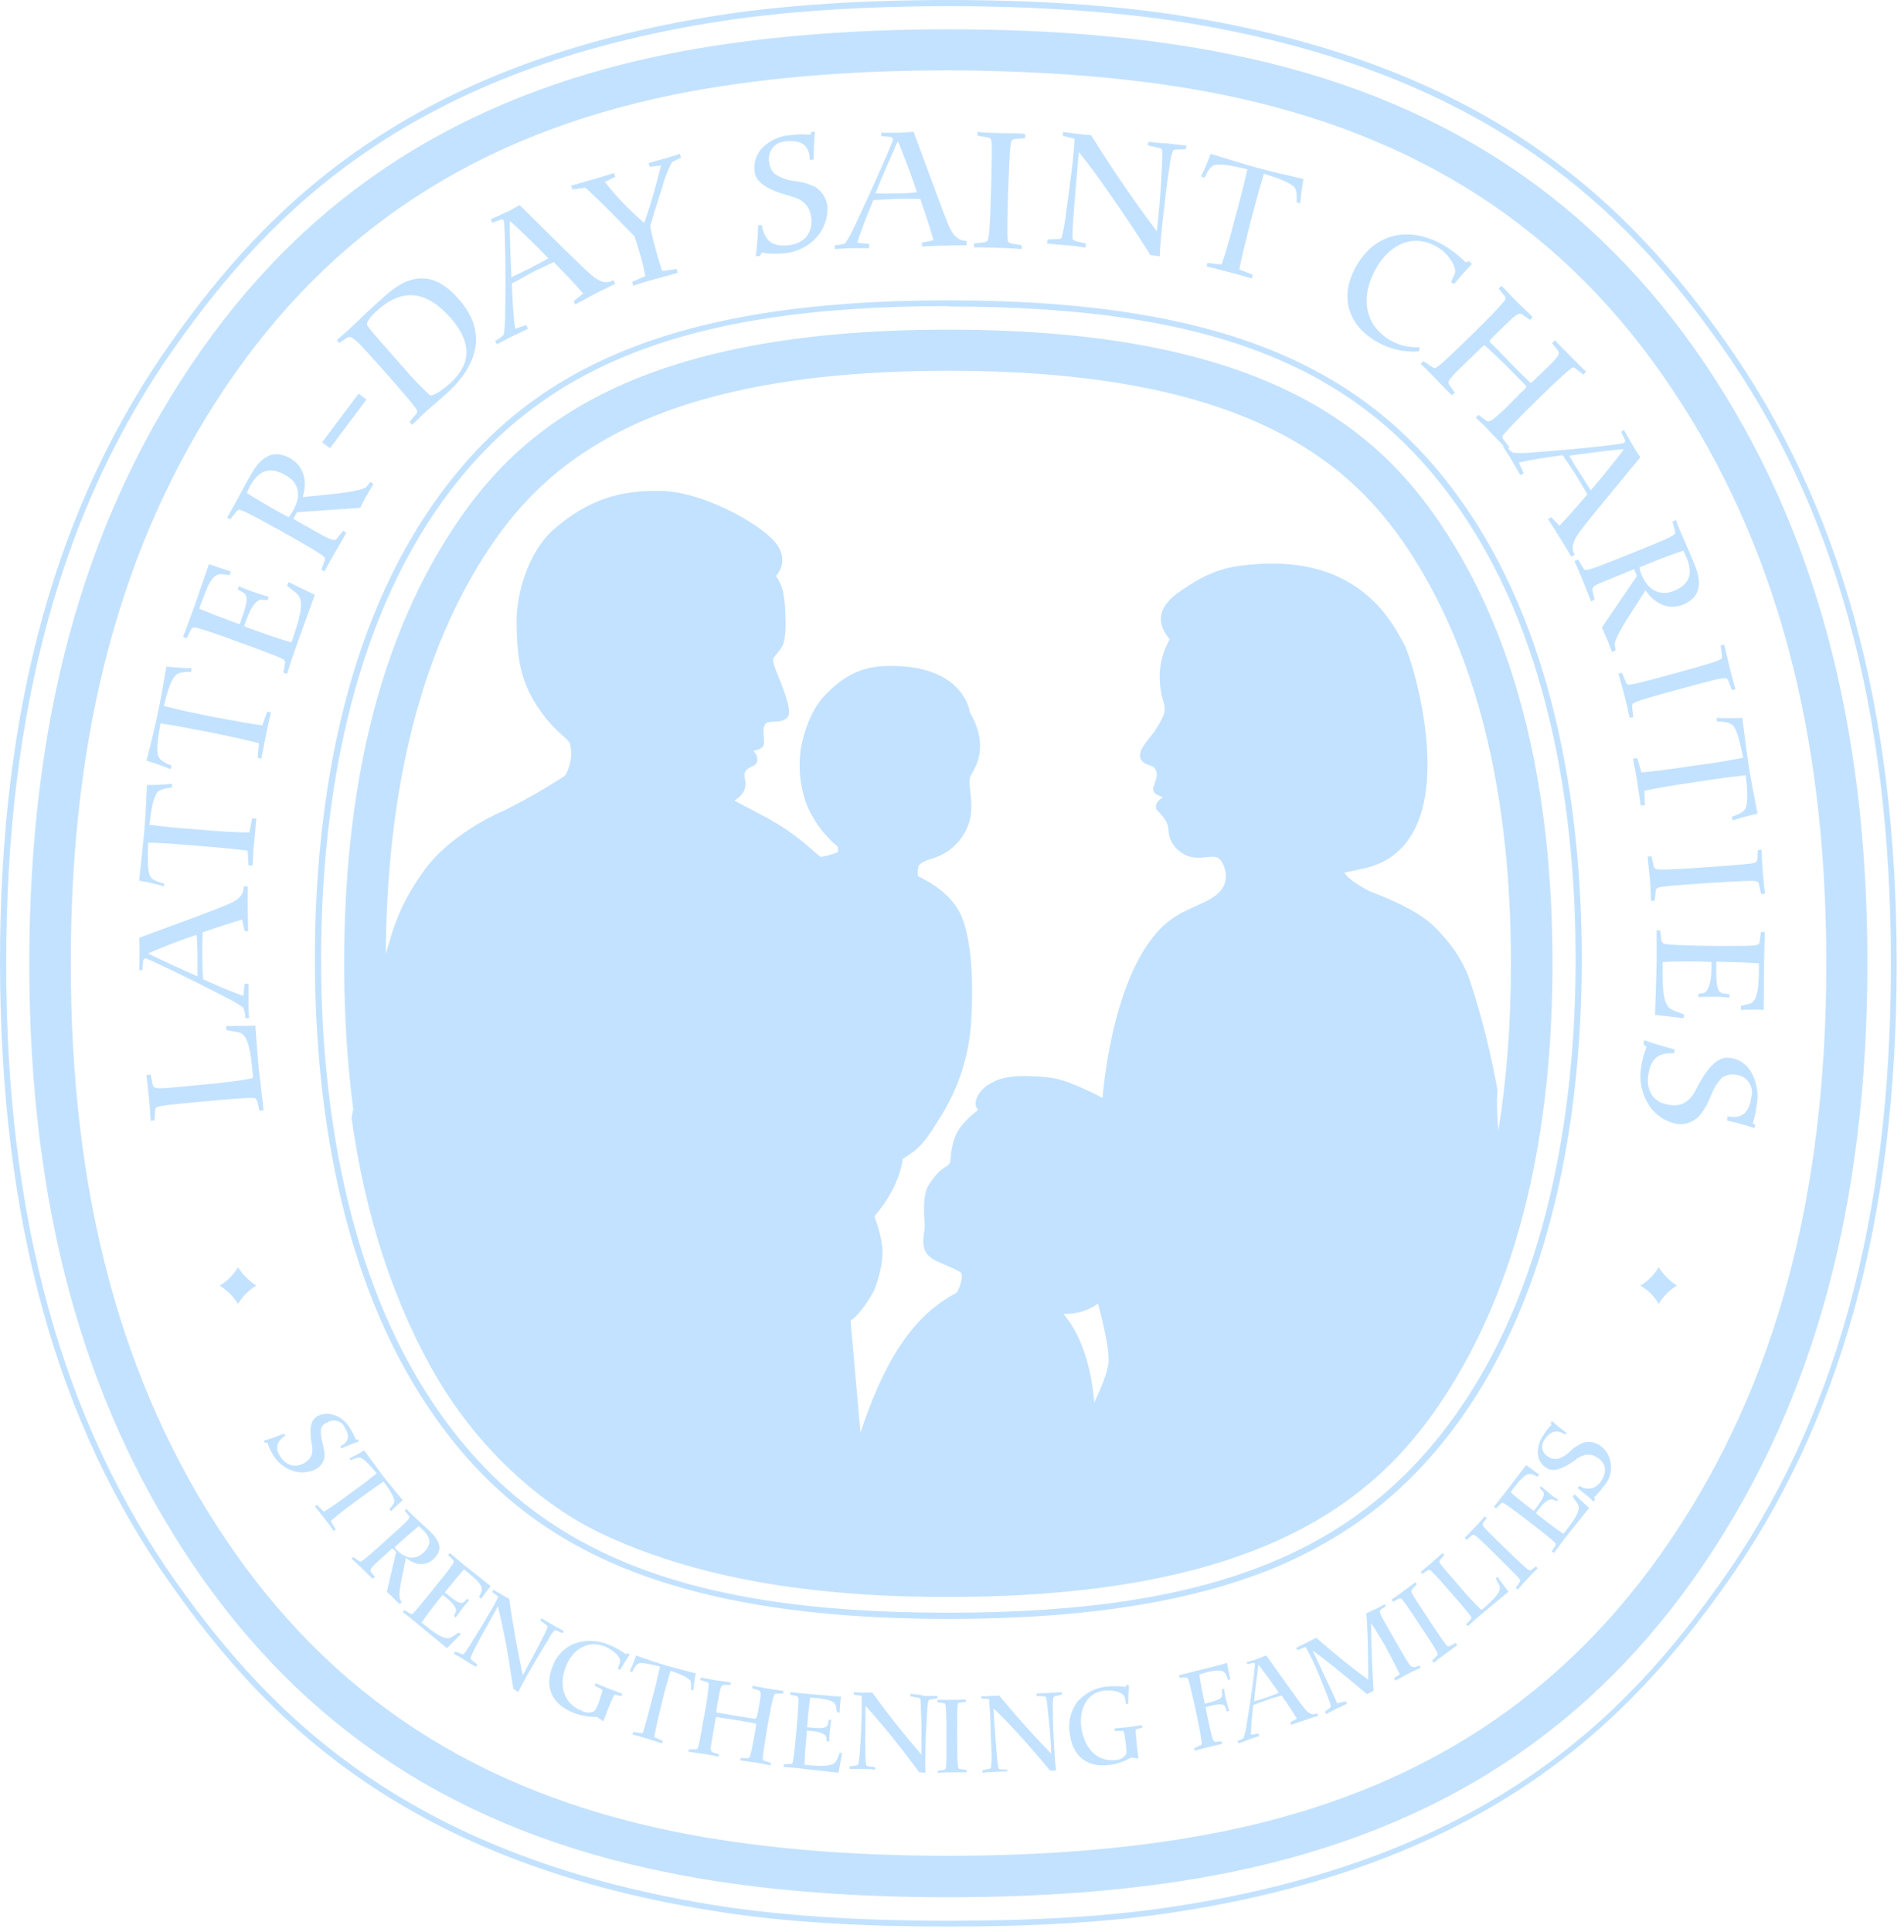 <?xml version="1.0" encoding="UTF-8"?>
<svg width="208px" height="211px" viewBox="0 0 208 211" version="1.1" xmlns="http://www.w3.org/2000/svg" xmlns:xlink="http://www.w3.org/1999/xlink">
    <title>Saint-charities-logo</title>
    <g id="Symbols" stroke="none" stroke-width="1" fill="none" fill-rule="evenodd">
        <g id="Footnote" transform="translate(-1606, -111)" fill="#C3E2FF" fill-rule="nonzero">
            <path d="M1709.623,111 C1718.774,111 1727.207,111.539 1734.115,112.572 C1768.701,117.783 1784.042,133.504 1794.449,148.238 C1807.054,166.026 1813.2,188.26 1813.2,216.245 C1813.2,244.229 1807.054,266.464 1794.404,284.207 C1783.953,298.896 1768.611,314.662 1734.07,319.873 C1727.386,320.906 1719.133,321.4 1709.623,321.4 C1700.113,321.4 1691.859,320.906 1685.13,319.873 C1650.545,314.662 1635.203,298.941 1624.796,284.207 C1612.146,266.464 1606.045,244.184 1606,216.245 C1605.956,188.305 1612.146,166.026 1624.796,148.238 C1635.203,133.549 1650.545,117.828 1685.13,112.572 C1692.038,111.539 1700.472,111 1709.623,111 Z M1709.623,111.674 C1700.561,111.674 1692.128,112.213 1685.22,113.246 C1650.903,118.412 1635.652,134.043 1625.289,148.642 C1612.729,166.295 1606.673,188.395 1606.673,216.245 C1606.673,244.095 1612.774,266.195 1625.289,283.848 C1635.652,298.446 1650.859,314.033 1685.22,319.244 C1691.904,320.232 1700.113,320.771 1709.623,320.771 C1719.133,320.771 1727.342,320.277 1734.025,319.244 C1768.387,314.078 1783.594,298.446 1793.956,283.848 C1806.516,266.195 1812.572,244.095 1812.572,216.245 C1812.572,188.395 1806.471,166.295 1793.956,148.642 C1783.594,134.043 1768.387,118.457 1734.07,113.246 C1727.117,112.213 1718.684,111.674 1709.623,111.674 Z M1709.6,114.2 C1721.129,114.2 1731.492,115.097 1740.42,116.934 C1763.12,121.507 1780.077,132.623 1792.325,150.822 C1804.213,168.528 1810,189.91 1810,216.178 C1810,242.445 1804.213,263.872 1792.325,281.533 C1780.077,299.777 1763.12,310.849 1740.42,315.466 C1731.448,317.303 1721.085,318.2 1709.6,318.2 C1698.115,318.2 1687.708,317.303 1678.78,315.466 C1656.08,310.893 1639.123,299.822 1626.875,281.578 C1614.987,263.872 1609.2,242.49 1609.2,216.222 C1609.2,189.955 1614.987,168.528 1626.875,150.867 C1639.123,132.623 1656.08,121.551 1678.78,116.934 C1687.708,115.141 1698.071,114.2 1709.6,114.2 Z M1709.6,118.683 C1698.385,118.683 1688.336,119.579 1679.677,121.327 C1658.189,125.675 1642.128,136.164 1630.599,153.332 C1619.249,170.232 1613.731,190.806 1613.731,216.178 C1613.731,241.549 1619.249,262.124 1630.599,279.023 C1642.128,296.236 1658.189,306.68 1679.677,311.028 C1688.291,312.776 1698.385,313.673 1709.6,313.673 C1720.815,313.673 1730.864,312.776 1739.523,311.028 C1761.011,306.68 1777.027,296.236 1788.601,279.023 C1799.996,262.124 1805.514,241.549 1805.514,216.178 C1805.514,190.806 1799.951,170.276 1788.556,153.332 C1777.027,136.12 1760.966,125.675 1739.478,121.327 C1730.864,119.579 1720.771,118.727 1709.6,118.683 Z M1711.514,296.6 L1711.514,296.864 L1710.865,296.952 C1710.778,296.952 1710.692,296.996 1710.649,297.084 C1710.579,297.224 1710.566,297.871 1710.563,299.317 L1710.562,300.831 C1710.566,302.808 1710.609,303.862 1710.692,304.073 C1710.735,304.16 1710.822,304.204 1710.908,304.204 L1710.908,304.204 L1711.6,304.292 L1711.6,304.556 L1711.6,304.556 L1709.794,304.557 C1709.077,304.563 1708.76,304.6 1708.443,304.6 L1708.443,304.6 L1708.443,304.38 L1709.092,304.292 C1709.222,304.248 1709.265,304.204 1709.308,304.16 C1709.381,303.976 1709.392,303.264 1709.394,301.66 L1709.394,300.371 C1709.391,298.238 1709.348,297.338 1709.265,297.127 C1709.222,297.04 1709.135,296.996 1709.049,296.996 L1709.049,296.996 L1708.4,296.908 L1708.4,296.644 L1708.4,296.644 L1710.158,296.643 C1711.113,296.639 1711.351,296.6 1711.514,296.6 L1711.514,296.6 Z M1722,295.8 L1722,296.079 L1721.333,296.219 C1721.2,296.219 1721.111,296.312 1721.067,296.405 C1721.022,296.824 1720.978,297.197 1721.022,297.616 C1721.022,298.268 1721.022,299.059 1721.067,299.99 C1721.2,302.644 1721.289,303.902 1721.378,304.367 L1721.378,304.367 L1720.711,304.367 C1719.378,302.738 1718.222,301.434 1717.244,300.363 C1716.267,299.292 1715.378,298.361 1714.533,297.569 C1714.756,301.248 1714.933,303.389 1715.067,303.995 C1715.111,304.181 1715.156,304.228 1715.333,304.228 L1715.333,304.228 L1716.044,304.274 L1716.044,304.46 L1716.044,304.46 L1715.872,304.461 C1715.606,304.462 1715.285,304.469 1714.667,304.507 C1713.911,304.553 1713.644,304.553 1713.333,304.6 L1713.333,304.6 L1713.333,304.321 L1714.044,304.181 C1714.178,304.181 1714.267,304.088 1714.267,304.041 C1714.311,303.483 1714.356,302.877 1714.311,302.272 C1714.267,301.248 1714.222,299.944 1714.178,298.407 C1714.133,297.756 1714.089,297.15 1714.044,296.545 C1713.778,296.545 1713.467,296.498 1713.2,296.498 L1713.2,296.498 L1713.2,296.219 C1713.333,296.266 1713.689,296.266 1714.222,296.219 C1714.489,296.219 1714.978,296.172 1715.156,296.172 C1717.022,298.407 1718.889,300.549 1720.844,302.505 C1720.8,301.154 1720.711,299.944 1720.578,298.826 C1720.444,297.709 1720.4,296.917 1720.311,296.498 L1720.311,296.498 L1720.303,296.442 C1720.273,296.334 1720.159,296.266 1720.044,296.266 L1720.044,296.266 L1719.244,296.219 L1719.244,295.94 C1719.244,295.94 1720.222,295.893 1720.622,295.893 L1720.622,295.893 L1720.908,295.873 C1721.478,295.834 1722,295.8 1722,295.8 L1722,295.8 Z M1692.35,295.8 C1692.35,295.8 1694.028,295.982 1694.69,296.028 C1695.263,296.074 1697.25,296.256 1697.868,296.302 C1697.823,296.803 1697.735,297.396 1697.735,298.034 L1697.735,298.034 L1697.426,297.989 L1697.338,297.441 C1697.294,296.894 1696.852,296.621 1695.131,296.438 L1695.131,296.438 L1694.513,296.393 C1694.381,297.259 1694.292,298.217 1694.16,299.63 L1694.16,299.63 L1694.69,299.676 C1695.97,299.812 1696.367,299.676 1696.455,299.265 L1696.455,299.265 L1696.543,298.809 L1696.808,298.809 C1696.764,299.128 1696.72,299.493 1696.676,299.858 C1696.632,300.268 1696.588,300.724 1696.588,301.18 L1696.588,301.18 L1696.323,301.18 L1696.279,300.77 C1696.234,300.405 1695.661,300.132 1694.646,300.04 L1694.646,300.04 L1694.16,299.995 C1694.16,299.995 1694.116,300.223 1694.116,300.451 C1693.983,301.864 1693.895,302.822 1693.895,303.734 L1693.895,303.734 L1694.337,303.779 C1696.411,303.962 1697.161,303.825 1697.426,303.187 L1697.426,303.187 L1697.735,302.411 L1698,302.457 L1697.603,304.6 C1694.337,304.235 1693.807,304.19 1693.542,304.144 C1692.659,304.053 1692.174,304.007 1691.6,303.962 L1691.6,303.962 L1691.644,303.688 L1692.306,303.642 C1692.394,303.688 1692.527,303.642 1692.571,303.551 C1692.581,303.53 1692.593,303.493 1692.605,303.439 L1692.631,303.31 C1692.729,302.781 1692.878,301.456 1693.057,299.356 C1693.189,298.034 1693.189,297.305 1693.233,296.758 C1693.233,296.302 1693.145,296.256 1692.968,296.21 L1692.968,296.21 L1692.306,296.074 Z M1699.262,295.8 C1699.4,295.8 1699.769,295.846 1700.323,295.846 L1700.323,295.846 L1701.292,295.846 C1703,298.208 1704.8,300.478 1706.646,302.608 C1706.646,301.265 1706.692,300.061 1706.646,298.949 C1706.6,297.838 1706.6,297.051 1706.554,296.634 L1706.554,296.634 L1706.546,296.577 C1706.514,296.47 1706.396,296.402 1706.277,296.402 L1706.277,296.402 L1705.446,296.263 L1705.446,295.985 C1705.446,295.985 1706.462,296.032 1706.969,296.217 L1706.969,296.217 L1708.4,296.217 L1708.4,296.495 L1707.662,296.587 C1707.523,296.634 1707.477,296.68 1707.431,296.726 C1707.338,297.097 1707.292,297.467 1707.292,297.884 C1707.246,298.533 1707.2,299.32 1707.154,300.246 C1707.102,301.699 1707.079,302.745 1707.078,303.465 L1707.078,303.754 C1707.08,304.158 1707.091,304.433 1707.108,304.6 L1707.108,304.6 L1706.415,304.554 C1705.169,302.84 1704.062,301.451 1703.138,300.293 C1702.215,299.181 1701.338,298.162 1700.554,297.282 C1700.536,298.652 1700.525,299.816 1700.524,300.766 L1700.524,301.262 C1700.526,302.53 1700.549,303.341 1700.6,303.674 C1700.646,303.813 1700.692,303.859 1700.877,303.905 L1700.877,303.905 L1701.615,303.998 L1701.615,304.276 C1701.292,304.229 1700.923,304.183 1700.185,304.183 L1700.185,304.183 L1698.8,304.183 L1698.8,303.905 L1699.538,303.813 C1699.677,303.766 1699.723,303.72 1699.769,303.674 C1699.862,303.072 1699.954,302.516 1699.954,301.914 C1700.046,300.895 1700.092,299.598 1700.138,298.069 L1700.138,298.069 L1700.138,296.217 C1699.862,296.171 1699.538,296.124 1699.262,296.078 L1699.262,296.078 Z M1682.546,294.2 C1682.546,294.2 1683.475,294.38 1684.218,294.515 C1684.729,294.561 1685.843,294.741 1685.843,294.741 L1685.843,294.741 L1685.796,295.011 L1685.1,295.011 C1684.729,295.011 1684.682,295.462 1684.45,296.724 C1684.404,296.814 1684.264,297.806 1684.264,297.806 C1684.218,297.986 1684.218,298.031 1684.357,298.031 C1684.682,298.076 1685.286,298.211 1686.4,298.392 C1687.514,298.572 1688.211,298.662 1688.443,298.707 C1688.582,298.707 1688.629,298.617 1688.675,298.482 C1688.681,298.463 1688.687,298.45 1688.692,298.437 L1688.703,298.41 C1688.719,298.367 1688.738,298.301 1688.779,298.088 L1688.81,297.922 C1688.844,297.733 1688.89,297.466 1688.954,297.085 C1689.093,296.273 1689.232,295.687 1688.861,295.597 L1688.861,295.597 L1688.164,295.372 L1688.211,295.101 C1688.211,295.101 1688.861,295.237 1689.882,295.417 C1690.811,295.552 1691.554,295.642 1691.6,295.687 L1691.6,295.687 L1691.554,295.958 L1690.857,295.958 C1690.579,295.958 1690.625,296.048 1690.532,296.228 C1690.439,296.408 1690.254,297.22 1689.836,299.563 C1689.511,301.501 1689.325,302.763 1689.325,302.989 L1689.325,302.989 L1689.325,303.034 C1689.325,303.169 1689.418,303.304 1689.557,303.304 L1689.557,303.304 L1690.207,303.53 L1690.161,303.8 C1689.743,303.71 1689.371,303.62 1688.489,303.485 C1687.607,303.349 1687.236,303.304 1686.864,303.259 L1686.864,303.259 L1686.911,302.989 L1687.607,303.034 C1687.746,303.034 1687.886,302.989 1687.979,302.673 C1688.118,302.087 1688.257,301.456 1688.35,300.87 C1688.489,300.104 1688.536,299.924 1688.582,299.518 C1688.629,299.293 1688.629,299.248 1688.443,299.203 L1688.443,299.203 L1686.4,298.842 C1685.564,298.707 1684.775,298.617 1684.357,298.527 C1684.218,298.527 1684.218,298.527 1684.171,298.752 C1684.079,299.248 1684.032,299.518 1683.939,300.059 C1683.661,301.637 1683.614,301.907 1683.661,302.087 C1683.661,302.223 1683.754,302.358 1683.893,302.403 L1683.893,302.403 L1684.543,302.583 L1684.496,302.854 C1684.125,302.763 1683.707,302.673 1682.825,302.538 C1682.163,302.437 1681.815,302.386 1681.506,302.348 L1681.303,302.324 L1681.303,302.324 L1681.2,302.313 L1681.246,302.042 L1681.943,302.042 C1682.129,302.042 1682.221,301.997 1682.268,301.817 C1682.407,301.411 1682.546,300.42 1682.918,298.437 C1683.15,297.265 1683.336,296.048 1683.429,294.876 C1683.382,294.786 1683.289,294.696 1683.196,294.696 L1683.196,294.696 L1682.5,294.47 Z M1729.075,295 L1729.333,295.045 C1729.29,295.68 1729.247,296.315 1729.247,297.086 L1729.247,297.086 L1728.988,297.086 L1728.902,296.451 C1728.73,295.68 1727.263,295.544 1726.616,295.635 C1724.718,295.862 1723.899,297.631 1724.114,299.581 C1724.373,301.667 1725.667,303.481 1727.91,303.209 C1728.341,303.209 1728.73,302.982 1728.988,302.619 C1729.075,302.483 1729.075,302.257 1728.988,301.486 C1728.945,301.032 1728.859,300.579 1728.773,300.125 C1728.73,300.08 1728.686,300.034 1728.6,300.034 L1728.6,300.034 L1727.781,300.034 L1727.738,299.762 L1729.204,299.626 L1730.757,299.399 L1730.8,299.671 L1730.153,299.853 C1730.067,299.853 1730.067,299.898 1730.067,299.898 C1730.067,300.306 1730.11,300.715 1730.153,301.123 C1730.196,301.848 1730.282,302.393 1730.369,303.028 C1730.11,303.028 1729.851,302.982 1729.549,302.937 C1728.816,303.39 1727.996,303.663 1727.177,303.753 C1724.718,304.071 1723.122,302.755 1722.863,300.261 C1722.648,299.036 1722.993,297.767 1723.726,296.814 C1724.589,295.862 1725.753,295.272 1727.004,295.181 C1727.651,295.136 1728.341,295.136 1728.988,295.227 L1728.988,295.227 L1729.075,295 Z M1740.058,292.6 C1740.101,293.019 1740.186,293.392 1740.272,293.858 C1740.357,294.184 1740.357,294.278 1740.4,294.417 L1740.4,294.417 L1740.186,294.464 L1739.93,293.905 C1739.716,293.392 1739.203,293.299 1737.835,293.625 C1737.408,293.765 1737.237,293.812 1737.023,293.858 C1737.151,294.837 1737.365,295.909 1737.621,297.074 L1737.621,297.074 L1737.921,296.981 C1739.417,296.608 1739.545,296.421 1739.502,295.955 L1739.502,295.955 L1739.46,295.489 L1739.716,295.443 C1739.759,295.816 1739.844,296.235 1739.93,296.608 C1740.058,297.027 1740.144,297.447 1740.272,297.866 L1740.272,297.866 L1740.015,297.913 L1739.887,297.493 C1739.759,297.12 1739.46,296.981 1738.006,297.353 L1738.006,297.353 L1737.707,297.447 C1737.792,298.006 1737.921,298.472 1738.006,298.938 C1738.434,301.035 1738.562,301.268 1738.818,301.221 L1738.818,301.221 L1739.46,301.175 L1739.502,301.454 C1739.118,301.548 1738.69,301.641 1737.921,301.827 C1737.151,302.014 1736.852,302.107 1736.51,302.2 L1736.51,302.2 L1736.467,301.92 L1737.066,301.641 C1737.194,301.641 1737.237,301.548 1737.279,301.454 C1737.322,301.221 1737.066,299.823 1736.51,297.26 C1736.253,296.142 1736.082,295.35 1735.954,294.883 C1735.783,294.231 1735.698,294.184 1735.484,294.184 L1735.484,294.184 L1734.843,294.231 L1734.8,293.951 L1736.852,293.439 C1737.921,293.159 1738.989,292.926 1740.058,292.6 Z M1744.334,291.8 C1746.18,294.369 1747.854,296.758 1748.455,297.524 C1748.97,298.155 1749.356,298.38 1749.914,298.11 L1749.914,298.11 L1750,298.38 C1749.141,298.651 1748.755,298.786 1748.369,298.921 C1747.811,299.101 1747.038,299.372 1747.038,299.372 L1747.038,299.372 L1746.952,299.101 L1747.682,298.696 C1747.296,298.065 1746.738,297.208 1746.008,296.172 C1745.536,296.307 1744.978,296.442 1744.377,296.668 C1743.904,296.848 1743.389,297.028 1742.917,297.208 C1742.745,298.651 1742.66,299.687 1742.66,300.454 L1742.66,300.454 L1743.475,300.318 L1743.561,300.589 L1742.359,300.994 C1742.101,301.13 1741.844,301.22 1741.286,301.4 L1741.286,301.4 L1741.2,301.13 C1741.629,300.994 1741.844,300.859 1741.887,300.724 C1742.016,300.273 1742.144,299.823 1742.187,299.327 C1742.745,296.082 1743.132,292.882 1743.089,292.746 L1743.089,292.746 L1743.089,292.701 C1743.089,292.611 1742.96,292.566 1742.874,292.611 L1742.874,292.611 L1742.273,292.746 L1742.187,292.521 C1742.831,292.341 1743.303,292.206 1743.518,292.115 C1743.733,292.025 1743.904,291.935 1744.334,291.8 Z M1675.486,291.8 C1676.771,292.264 1677.757,292.588 1678.7,292.867 C1679.643,293.145 1680.629,293.377 1682,293.748 C1681.871,294.443 1681.786,295.046 1681.743,295.603 L1681.743,295.603 L1681.486,295.557 C1681.529,294.861 1681.486,294.536 1681.357,294.49 C1681.057,294.165 1680.457,293.887 1679.257,293.47 L1679.257,293.47 L1678.914,294.675 C1678.743,295.139 1678.571,295.928 1678.271,297.087 C1677.886,298.664 1677.629,299.823 1677.457,300.704 L1677.457,300.704 L1678.4,301.122 L1678.314,301.4 C1678.285,301.389 1678.255,301.379 1678.226,301.369 L1678.053,301.308 C1677.758,301.208 1677.421,301.104 1676.729,300.89 C1675.829,300.612 1675.486,300.519 1675.1,300.426 L1675.1,300.426 L1675.186,300.148 L1676.214,300.287 C1676.429,299.591 1676.729,298.571 1677.2,296.67 C1677.5,295.557 1677.714,294.768 1677.8,294.304 L1677.8,294.304 L1678.1,293.006 C1676.771,292.681 1676.043,292.542 1675.743,292.681 C1675.529,292.774 1675.314,293.052 1675.057,293.609 L1675.057,293.609 L1674.8,293.516 C1675.057,292.959 1675.271,292.403 1675.486,291.8 Z M1668.791,290.481 C1670.056,290.042 1671.412,290.13 1672.586,290.657 C1673.219,290.92 1673.851,291.272 1674.393,291.667 L1674.393,291.667 L1674.574,291.535 L1674.8,291.711 C1674.439,292.194 1674.122,292.721 1673.761,293.379 L1673.761,293.379 L1673.49,293.248 L1673.716,292.589 C1673.942,291.842 1672.631,291.008 1671.999,290.789 C1670.147,290.086 1668.565,291.184 1667.842,292.94 C1667.074,294.828 1667.391,297.024 1669.604,297.858 C1670.011,298.078 1670.463,298.078 1670.869,297.902 C1671.005,297.814 1671.14,297.639 1671.412,296.936 C1671.547,296.497 1671.683,296.102 1671.818,295.663 C1671.818,295.575 1671.773,295.531 1671.728,295.487 L1671.728,295.487 L1670.96,295.092 L1671.05,294.828 L1672.451,295.399 L1673.987,295.97 L1673.896,296.234 L1673.219,296.102 C1673.174,296.058 1673.083,296.102 1673.083,296.146 C1672.902,296.497 1672.722,296.892 1672.586,297.244 C1672.315,297.902 1672.134,298.429 1671.909,299 C1671.728,298.868 1671.502,298.693 1671.231,298.517 C1670.372,298.517 1669.514,298.385 1668.701,298.078 C1666.306,297.156 1665.448,295.268 1666.351,293.028 C1666.758,291.842 1667.662,290.92 1668.791,290.481 Z M1757.263,286.2 L1757.397,286.418 L1756.861,286.767 C1756.726,286.898 1756.682,287.029 1756.816,287.291 C1757.308,288.295 1757.576,288.687 1758.516,290.345 C1758.963,291.131 1759.768,292.527 1759.947,292.745 C1760.126,293.051 1760.484,293.138 1760.753,293.007 C1760.887,292.964 1761.021,292.92 1761.066,292.876 L1761.066,292.876 L1761.2,293.138 C1760.842,293.313 1760.484,293.444 1759.768,293.836 C1759.053,294.229 1758.739,294.36 1758.426,294.535 L1758.426,294.535 L1758.292,294.273 L1758.918,293.836 C1758.068,292.135 1757.845,291.742 1757.621,291.305 C1757.084,290.302 1756.458,289.298 1755.787,288.251 C1755.787,290.433 1755.876,292.615 1756.055,295.669 L1756.055,295.669 L1755.339,296.018 C1752.208,293.4 1750.776,292.265 1749.479,291.305 L1749.479,291.305 L1749.434,291.349 L1750.508,293.618 C1751.134,294.927 1751.671,296.062 1752.074,297.022 L1752.074,297.022 L1753.013,296.804 L1753.147,297.065 C1752.745,297.284 1752.297,297.458 1751.939,297.633 C1751.582,297.807 1751.224,298.025 1750.866,298.2 L1750.866,298.2 L1750.732,297.938 L1751.358,297.458 C1751.403,297.415 1751.358,297.109 1751.134,296.542 C1750.195,294.142 1749.658,292.789 1749.076,291.698 C1748.897,291.305 1748.629,290.869 1748.629,290.869 L1748.629,290.869 L1747.734,291.218 L1747.6,290.956 C1747.689,290.913 1748.047,290.738 1748.674,290.433 C1749.3,290.127 1749.613,289.953 1749.792,289.865 C1751.984,291.785 1753.684,293.138 1755.474,294.447 C1755.474,290.738 1755.384,288.338 1755.25,287.204 L1755.25,287.204 L1756.458,286.636 L1757.263,286.2 Z M1743.518,292.837 L1743.475,292.837 C1743.303,294.144 1743.132,295.451 1743.003,296.803 C1743.003,296.803 1743.561,296.668 1744.334,296.397 C1744.849,296.217 1745.45,295.992 1745.707,295.856 C1745.02,294.865 1744.291,293.873 1743.518,292.837 L1743.518,292.837 Z M1659.902,284.6 C1659.992,284.691 1660.355,284.872 1660.808,285.144 C1660.989,285.28 1661.442,285.507 1661.623,285.598 C1662.03,288.454 1662.528,291.266 1663.117,293.941 C1663.751,292.807 1664.294,291.764 1664.792,290.812 C1665.291,289.86 1665.653,289.18 1665.789,288.772 L1665.789,288.772 L1665.804,288.72 C1665.816,288.624 1665.766,288.492 1665.653,288.454 L1665.653,288.454 L1665.019,287.955 L1665.155,287.729 C1665.155,287.729 1665.436,287.892 1665.744,288.074 L1665.977,288.211 C1666.13,288.302 1666.274,288.389 1666.377,288.454 C1666.966,288.772 1667.6,289.134 1667.6,289.134 L1667.6,289.134 L1667.464,289.361 L1666.83,289.089 C1666.694,289.044 1666.604,289.044 1666.558,289.089 C1666.287,289.361 1666.06,289.679 1665.925,290.041 C1665.562,290.585 1665.155,291.266 1664.702,292.036 C1663.389,294.258 1662.8,295.392 1662.619,295.8 L1662.619,295.8 L1662.075,295.437 C1661.758,293.351 1661.487,291.628 1661.215,290.223 C1660.943,288.817 1660.672,287.547 1660.4,286.414 C1659.213,288.54 1658.35,290.084 1657.868,291.031 L1657.736,291.298 C1657.594,291.587 1657.5,291.803 1657.457,291.946 C1657.366,292.127 1657.411,292.172 1657.547,292.309 L1657.547,292.309 L1658.136,292.762 L1658,293.034 C1657.683,292.853 1657.411,292.717 1656.777,292.309 C1656.143,291.9 1655.872,291.764 1655.6,291.628 L1655.6,291.628 L1655.736,291.356 L1656.415,291.628 C1656.551,291.674 1656.642,291.674 1656.687,291.628 C1657.004,291.175 1657.366,290.676 1657.638,290.177 C1658.181,289.316 1658.815,288.273 1659.585,286.958 C1659.902,286.459 1660.174,285.915 1660.445,285.371 C1660.219,285.189 1659.992,285.053 1659.766,284.872 L1659.766,284.872 Z M1760.618,283.8 L1760.793,284.032 L1760.313,284.495 C1760.225,284.587 1760.182,284.68 1760.182,284.773 C1760.182,285.004 1760.749,285.838 1762.058,287.829 C1763.28,289.682 1763.978,290.701 1764.153,290.794 C1764.24,290.84 1764.327,290.794 1764.415,290.747 L1764.415,290.747 L1765.025,290.423 L1765.2,290.655 C1764.895,290.886 1764.589,291.118 1763.891,291.627 C1763.193,292.137 1762.887,292.368 1762.625,292.6 L1762.625,292.6 L1762.451,292.368 L1762.931,291.859 C1763.062,291.766 1763.062,291.72 1763.062,291.627 C1763.018,291.396 1762.495,290.562 1761.142,288.524 C1759.789,286.486 1759.222,285.653 1759.047,285.56 C1758.96,285.514 1758.873,285.56 1758.785,285.606 L1758.785,285.606 L1758.175,285.931 L1758,285.699 C1758.175,285.606 1758.349,285.467 1759.309,284.773 C1760.269,284.078 1760.487,283.893 1760.618,283.8 L1760.618,283.8 Z M1655.141,280.6 C1655.141,280.6 1656.461,281.745 1657.007,282.158 C1657.462,282.524 1659.1,283.807 1659.6,284.219 C1659.282,284.632 1658.918,285.09 1658.554,285.594 L1658.554,285.594 L1658.326,285.411 L1658.554,284.907 C1658.781,284.403 1658.599,283.944 1657.189,282.799 L1657.189,282.799 L1656.688,282.387 C1656.097,283.074 1655.505,283.761 1654.595,284.907 L1654.595,284.907 L1655.005,285.227 C1656.006,286.098 1656.415,286.189 1656.734,285.915 L1656.734,285.915 L1657.052,285.594 L1657.234,285.777 C1657.007,286.052 1656.779,286.327 1656.552,286.602 C1656.324,286.922 1656.051,287.289 1655.778,287.656 L1655.778,287.656 L1655.596,287.472 L1655.778,287.06 C1655.96,286.739 1655.596,286.189 1654.777,285.502 L1654.777,285.502 L1654.368,285.181 C1654.368,285.181 1654.186,285.365 1654.049,285.548 C1653.139,286.693 1652.593,287.426 1652.047,288.205 L1652.047,288.205 L1652.411,288.48 C1654.095,289.855 1654.823,290.13 1655.369,289.763 L1655.369,289.763 L1656.097,289.305 L1656.37,289.442 L1654.823,291 C1652.184,288.801 1651.774,288.48 1651.547,288.297 C1650.864,287.701 1650.455,287.426 1650,287.06 L1650,287.06 L1650.182,286.831 L1650.773,287.197 C1650.819,287.243 1650.955,287.289 1651.046,287.243 C1651.228,287.152 1652.138,286.052 1653.776,283.99 C1654.641,282.982 1655.05,282.387 1655.369,281.929 C1655.642,281.562 1655.596,281.47 1655.46,281.333 L1655.46,281.333 L1654.959,280.829 Z M1763.6,280.6 L1763.775,280.816 L1763.338,281.335 C1763.076,281.638 1763.338,281.811 1765.171,283.93 C1766.007,284.939 1766.601,285.587 1767.256,286.251 L1767.658,286.654 C1767.789,286.827 1767.876,286.827 1768.007,286.697 L1768.007,286.697 L1768.4,286.351 C1769.622,285.27 1770.015,284.622 1769.796,284.146 L1769.796,284.146 L1769.404,283.368 L1769.578,283.195 C1770.015,283.843 1770.451,284.362 1770.8,284.838 C1769.578,285.832 1768.575,286.654 1767.876,287.259 C1767.353,287.692 1766.916,288.081 1766.349,288.6 L1766.349,288.6 L1766.175,288.384 L1766.611,287.908 C1766.742,287.778 1766.742,287.692 1766.742,287.649 C1766.698,287.476 1765.651,286.222 1764.036,284.405 C1763.033,283.238 1762.378,282.546 1762.204,282.459 C1762.116,282.416 1762.029,282.459 1761.942,282.503 L1761.942,282.503 L1761.375,282.892 L1761.2,282.676 C1761.2,282.676 1761.483,282.442 1761.803,282.171 L1762.127,281.895 C1762.233,281.804 1762.335,281.716 1762.422,281.638 L1762.513,281.557 C1762.954,281.165 1763.6,280.6 1763.6,280.6 L1763.6,280.6 Z M1709.645,143.8 C1724.933,143.8 1736.848,145.734 1746.066,149.736 C1754.969,153.604 1761.669,159.405 1767.154,167.95 C1776.777,183.015 1778.8,202.263 1778.8,215.755 C1778.8,229.247 1776.777,248.495 1767.154,263.605 C1761.669,272.15 1754.969,277.951 1746.066,281.864 C1736.803,285.866 1724.888,287.8 1709.645,287.8 L1709.555,287.8 C1694.312,287.8 1682.397,285.821 1673.134,281.819 C1664.231,277.951 1657.531,272.15 1652.046,263.56 C1642.423,248.495 1640.4,229.247 1640.4,215.71 C1640.4,202.174 1642.423,183.015 1652.046,167.95 C1657.531,159.405 1664.186,153.604 1673.134,149.736 C1682.352,145.734 1694.267,143.8 1709.555,143.8 L1709.645,143.8 Z M1709.555,144.43 C1679.969,144.43 1663.467,151.355 1652.63,168.265 C1643.098,183.24 1641.074,202.353 1641.074,215.755 C1641.074,229.157 1643.098,248.27 1652.63,263.2 C1663.512,280.2 1679.969,287.125 1709.555,287.125 L1709.645,287.125 C1739.186,287.125 1755.688,280.2 1766.57,263.2 C1776.102,248.27 1778.126,229.157 1778.126,215.755 C1778.126,202.353 1776.147,183.24 1766.57,168.31 C1755.733,151.355 1739.231,144.475 1709.645,144.475 L1709.555,144.43 Z M1650.396,275.8 C1650.628,276.017 1650.814,276.233 1651.279,276.667 C1651.651,277.013 1652.023,277.36 1653.045,278.313 C1654.207,279.44 1654.3,280.393 1653.37,281.26 C1652.534,281.997 1651.418,282.04 1650.349,281.13 L1650.349,281.13 L1650.07,282.517 C1649.652,284.337 1649.559,285.377 1649.699,285.637 L1649.699,285.637 L1649.885,285.983 L1649.652,286.2 C1649.513,286.027 1649.327,285.897 1648.955,285.507 C1648.583,285.117 1648.444,285.03 1648.258,284.857 L1648.258,284.857 L1649.28,280.48 L1648.862,280.09 L1647.096,281.693 C1646.445,282.3 1646.399,282.473 1646.538,282.69 L1646.538,282.69 L1646.956,283.21 L1646.724,283.427 C1646.445,283.167 1646.166,282.907 1645.562,282.3 L1645.418,282.156 C1644.911,281.657 1644.656,281.455 1644.4,281.217 L1644.4,281.217 L1644.586,281.043 L1645.144,281.433 C1645.283,281.52 1645.376,281.563 1645.423,281.52 C1645.701,281.433 1646.631,280.61 1648.49,278.92 C1649.792,277.75 1650.628,277.013 1650.721,276.753 C1650.721,276.667 1650.721,276.623 1650.628,276.493 L1650.628,276.493 L1650.21,275.973 Z M1709.6,147 C1745.812,147 1757.853,158.949 1764.907,170.628 C1771.889,182.16 1775.481,197.213 1775.597,215.272 L1775.6,216.178 C1775.6,234.685 1772.006,250.003 1764.907,261.772 C1757.853,273.451 1745.812,285.4 1709.6,285.4 L1709.487,285.399 L1709.129,285.4 C1703.235,285.4 1697.952,285.055 1693.21,284.435 C1693.161,284.428 1693.113,284.421 1693.065,284.415 C1692.845,284.387 1692.626,284.357 1692.408,284.327 C1689.126,283.876 1686.126,283.292 1683.376,282.596 C1678.894,281.472 1675.036,280.067 1671.704,278.482 C1664.012,274.798 1657.715,268.15 1653.891,261.726 C1649.033,253.505 1645.929,243.892 1644.4,233.066 C1644.459,232.761 1644.524,232.457 1644.593,232.153 C1643.967,227.401 1643.637,222.375 1643.603,217.085 L1643.6,216.178 C1643.6,197.67 1647.194,182.352 1654.293,170.628 C1661.347,158.949 1673.388,147 1709.6,147 Z M1768.198,276.6 L1768.418,276.78 L1768.022,277.319 C1767.978,277.409 1767.934,277.499 1767.978,277.589 C1768.066,277.769 1768.769,278.488 1770.44,280.106 C1771.978,281.589 1772.857,282.443 1773.077,282.488 C1773.165,282.488 1773.297,282.488 1773.341,282.398 L1773.341,282.398 L1773.78,282.083 L1774,282.263 L1774,282.263 L1773.85,282.412 C1773.616,282.643 1773.325,282.917 1772.857,283.431 C1772.286,284.061 1772.022,284.33 1771.802,284.6 L1771.802,284.6 L1771.582,284.42 L1771.978,283.836 C1772.066,283.701 1772.066,283.656 1772.066,283.566 C1771.978,283.342 1771.275,282.667 1769.604,281.004 L1769.409,280.81 C1767.879,279.289 1767.222,278.666 1767.011,278.622 C1766.923,278.622 1766.791,278.622 1766.747,278.712 L1766.747,278.712 L1766.22,279.162 L1766,278.982 C1766.132,278.847 1766.264,278.667 1767.099,277.813 C1767.934,276.96 1768.066,276.735 1768.198,276.6 L1768.198,276.6 Z M1651.744,277.663 C1650.814,278.443 1650.117,279.05 1649.513,279.613 L1649.513,279.613 L1649.094,280.003 C1649.234,280.133 1649.327,280.263 1649.466,280.393 C1650.396,281.26 1651.418,281.347 1652.209,280.61 C1653.138,279.787 1653.138,278.963 1652.162,278.053 C1651.976,277.837 1651.744,277.663 1651.744,277.663 Z M1772.728,271 C1773.186,271.318 1773.644,271.682 1774.148,272.046 L1774.148,272.046 L1773.965,272.274 L1773.461,272.046 C1772.957,271.819 1772.499,272.046 1771.399,273.457 L1771.399,273.457 L1771.033,273.957 C1771.674,274.549 1772.407,275.14 1773.552,276.005 L1773.552,276.005 L1773.873,275.595 C1774.698,274.503 1774.789,274.139 1774.515,273.821 L1774.515,273.821 L1774.194,273.502 L1774.331,273.32 L1774.331,273.32 L1775.156,274.003 C1775.477,274.276 1775.797,274.549 1776.21,274.776 L1776.21,274.776 L1776.072,274.958 L1775.66,274.776 C1775.293,274.64 1774.744,274.958 1774.102,275.823 L1774.102,275.823 L1773.782,276.232 C1773.782,276.232 1773.965,276.414 1774.148,276.551 C1775.248,277.415 1776.026,278.007 1776.805,278.507 L1776.805,278.507 L1777.08,278.143 C1778.409,276.46 1778.684,275.732 1778.317,275.186 L1778.317,275.186 L1777.813,274.458 L1777.996,274.185 L1779.6,275.686 C1777.573,278.213 1777.17,278.724 1776.977,278.965 L1776.943,279.008 C1776.393,279.736 1776.118,280.145 1775.752,280.6 L1775.752,280.6 L1775.522,280.418 L1775.889,279.827 C1775.935,279.781 1775.981,279.645 1775.935,279.554 C1775.843,279.372 1774.698,278.462 1772.636,276.869 C1771.582,276.05 1770.987,275.641 1770.529,275.322 C1770.162,275.049 1770.07,275.095 1769.933,275.231 L1769.933,275.231 L1769.429,275.732 L1769.2,275.55 C1769.2,275.55 1770.3,274.185 1770.712,273.639 C1771.078,273.184 1772.315,271.5 1772.728,271 Z M1645.778,269.4 C1646.622,270.522 1647.244,271.384 1647.822,272.161 C1648.4,272.937 1649.111,273.757 1650,274.835 C1649.511,275.267 1649.067,275.655 1648.711,276.043 L1648.711,276.043 L1648.533,275.827 C1648.978,275.353 1649.111,275.051 1649.067,274.835 C1648.978,274.404 1648.667,273.843 1647.911,272.808 L1647.911,272.808 L1646.889,273.498 C1646.533,273.757 1645.867,274.231 1644.978,274.878 C1643.689,275.827 1642.8,276.518 1642.133,277.122 L1642.133,277.122 L1642.667,278.027 L1642.444,278.2 C1642.222,277.855 1642.044,277.596 1641.467,276.863 C1640.889,276.129 1640.667,275.827 1640.4,275.525 L1640.4,275.525 L1640.622,275.353 L1641.378,276.086 C1642,275.741 1642.8,275.18 1644.311,274.059 C1645.2,273.412 1645.822,272.98 1646.178,272.678 L1646.178,272.678 L1647.156,271.902 C1646.267,270.867 1645.733,270.306 1645.422,270.22 C1645.2,270.133 1644.844,270.22 1644.311,270.478 L1644.311,270.478 L1644.178,270.263 C1644.756,270.004 1645.289,269.702 1645.778,269.4 Z M1775.542,266.2 C1776.054,266.638 1776.565,267.076 1777.124,267.47 L1777.124,267.47 L1776.984,267.689 C1776.938,267.645 1776.891,267.601 1776.798,267.557 C1775.961,267.119 1775.309,267.338 1774.705,268.258 C1774.658,268.301 1774.658,268.389 1774.612,268.433 C1774.286,269.046 1774.519,269.79 1775.17,270.097 C1775.449,270.315 1775.821,270.359 1776.147,270.315 C1776.658,270.184 1777.077,269.921 1777.449,269.571 L1777.449,269.571 L1777.635,269.396 C1778.007,269.046 1778.473,268.783 1778.938,268.564 C1779.542,268.389 1780.147,268.477 1780.659,268.783 C1781.403,269.221 1781.822,269.965 1781.961,270.753 C1782.101,271.673 1781.868,272.592 1781.171,273.336 C1780.891,273.774 1780.519,274.168 1780.147,274.518 L1780.147,274.518 L1780.24,274.781 L1780.101,275 C1779.635,274.562 1779.077,274.081 1778.333,273.511 L1778.333,273.511 L1778.519,273.293 C1779.589,273.818 1780.38,273.599 1780.984,272.636 C1781.589,271.673 1781.403,270.709 1780.426,270.14 C1779.729,269.702 1779.031,269.79 1778.24,270.315 L1778.24,270.315 L1778.1,270.447 C1776.705,271.454 1775.682,271.76 1775.03,271.366 C1774.472,271.06 1774.053,270.491 1774.007,269.834 C1773.96,269.09 1774.146,268.345 1774.612,267.732 C1774.844,267.295 1775.17,266.944 1775.495,266.594 L1775.495,266.594 L1775.402,266.375 Z M1640.604,265.705 C1641.161,265.359 1641.857,265.316 1642.507,265.532 C1643.25,265.792 1643.854,266.312 1644.225,266.961 C1644.504,267.351 1644.689,267.783 1644.875,268.216 L1644.875,268.216 L1645.107,268.216 L1645.2,268.433 C1644.55,268.649 1643.9,268.909 1643.296,269.169 L1643.296,269.169 L1643.157,268.952 C1643.204,268.952 1643.25,268.909 1643.343,268.866 C1644.132,268.389 1644.225,267.74 1643.621,266.831 C1643.621,266.788 1643.575,266.701 1643.529,266.658 C1643.111,266.095 1642.321,265.965 1641.718,266.355 C1641.393,266.485 1641.161,266.744 1641.068,267.047 C1641.021,267.524 1641.068,268 1641.207,268.476 L1641.207,268.476 L1641.254,268.693 C1641.393,269.169 1641.486,269.688 1641.439,270.164 C1641.346,270.727 1640.975,271.203 1640.464,271.463 C1639.721,271.853 1638.793,271.896 1638.004,271.636 C1637.075,271.333 1636.332,270.727 1635.868,269.948 C1635.589,269.515 1635.357,269.039 1635.218,268.563 L1635.218,268.563 L1634.939,268.563 L1634.8,268.346 C1635.45,268.173 1636.146,267.913 1637.029,267.567 L1637.029,267.567 L1637.168,267.783 C1636.193,268.433 1636.007,269.169 1636.657,270.121 C1637.307,271.074 1638.282,271.333 1639.257,270.77 C1640,270.338 1640.232,269.731 1640.093,268.866 L1640.093,268.866 L1640.046,268.693 C1639.768,267.047 1639.954,266.095 1640.604,265.705 Z M1709.6,151.492 C1675.634,151.492 1664.537,162.318 1658.157,172.919 C1651.631,183.764 1648.264,197.984 1648.141,215.197 C1648.28,214.71 1648.409,214.253 1648.538,213.839 C1649.258,211.234 1650.383,208.808 1651.957,206.607 C1653.981,203.463 1657.85,200.902 1661.178,199.464 C1663.427,198.341 1665.632,197.084 1667.746,195.691 C1668.331,194.658 1668.555,193.445 1668.286,192.277 C1668.106,191.648 1666.846,191.109 1665.227,188.908 C1662.843,185.718 1662.438,182.843 1662.438,178.711 C1662.438,176.15 1663.517,171.388 1666.576,168.738 C1670.265,165.593 1673.683,164.515 1678.182,164.605 C1682.77,164.695 1688.887,168.109 1690.687,170.22 C1692.295,172.165 1690.956,173.712 1690.792,173.887 L1690.777,173.904 C1691.181,174.488 1691.451,175.117 1691.586,175.836 C1691.766,176.779 1691.811,177.722 1691.811,178.666 C1691.856,179.474 1691.811,180.328 1691.631,181.136 C1691.406,182.035 1690.462,182.619 1690.462,183.068 C1690.462,183.338 1690.552,183.607 1690.642,183.832 C1690.822,184.416 1691.137,185.089 1691.406,185.808 C1691.946,187.246 1692.441,188.773 1692.081,189.267 C1691.406,190.166 1690.012,189.537 1689.607,190.076 C1689.202,190.615 1689.562,191.783 1689.427,192.367 C1689.292,192.861 1688.303,192.996 1688.303,192.996 C1688.303,192.996 1689.022,193.714 1688.618,194.388 C1688.438,194.703 1687.763,194.703 1687.403,195.287 C1687.223,195.601 1687.403,196.095 1687.448,196.545 C1687.448,196.949 1687.358,197.353 1687.088,197.668 C1686.863,197.982 1686.548,198.252 1686.233,198.431 C1686.233,198.431 1687.628,199.195 1689.292,200.048 C1691.002,200.947 1692.576,201.98 1694.015,203.193 C1694.15,203.328 1695.635,204.586 1695.635,204.586 C1696.264,204.496 1696.939,204.316 1697.569,204.047 L1697.569,204.047 L1697.524,203.463 C1696.085,202.295 1694.96,200.767 1694.195,199.06 C1693.386,196.994 1693.161,194.748 1693.521,192.547 C1693.835,190.929 1694.6,188.504 1696.085,186.976 C1697.209,185.808 1699.188,183.832 1702.652,183.742 C1711.423,183.427 1711.963,188.863 1711.963,188.863 C1711.963,188.863 1713.898,191.648 1712.638,194.568 C1712.233,195.556 1711.828,195.691 1711.918,196.634 C1712.008,197.713 1712.278,199.06 1711.963,200.498 C1711.468,202.429 1710.074,203.957 1708.23,204.631 C1707.285,204.945 1706.88,205.035 1706.385,205.484 C1706.251,205.888 1706.206,206.293 1706.296,206.697 C1706.43,206.787 1706.61,206.832 1706.745,206.922 C1707.6,207.371 1710.119,208.718 1711.109,211.234 C1711.963,213.39 1712.413,217.298 1712.098,222.509 C1711.873,226.238 1710.749,229.787 1708.77,232.931 C1707.06,235.716 1706.52,236.39 1704.631,237.558 C1704.451,238.816 1704.001,239.984 1703.417,241.107 C1702.877,242.095 1702.247,242.994 1701.527,243.847 C1701.932,244.925 1702.247,246.048 1702.382,247.172 C1702.562,249.148 1701.752,251.214 1701.527,251.843 C1701.302,252.382 1699.863,254.718 1698.918,255.213 L1698.918,255.213 L1699.998,267.476 C1702.247,260.693 1705.171,254.988 1710.389,252.248 C1710.749,252.068 1711.379,250.181 1710.884,249.912 C1709.399,249.058 1707.825,248.789 1707.195,247.845 C1706.52,246.767 1707.105,245.509 1707.015,244.611 C1706.925,243.578 1706.79,241.511 1707.42,240.478 C1708.77,238.322 1709.444,238.591 1709.759,238.007 C1709.894,237.783 1709.804,236.121 1710.524,234.728 C1711.199,233.425 1712.863,232.213 1712.863,232.213 C1712.863,232.213 1712.143,231.629 1712.998,230.371 C1713.358,229.877 1713.853,229.472 1714.437,229.203 C1715.292,228.709 1716.596,228.439 1718.621,228.529 C1721.095,228.619 1721.859,228.843 1723.614,229.562 C1724.558,229.966 1725.548,230.416 1726.448,230.91 C1726.448,230.91 1727.482,215.771 1734.184,211.234 C1736.254,209.841 1738.863,209.437 1739.672,207.775 C1740.302,206.562 1739.582,204.945 1739.043,204.675 C1738.143,204.271 1736.659,205.214 1735.084,204.136 C1734.184,203.552 1733.645,202.609 1733.645,201.576 C1733.6,200.498 1732.52,199.644 1732.34,199.42 C1732.25,199.285 1732.25,199.105 1732.295,198.925 C1732.385,198.566 1732.655,198.297 1733.015,198.117 C1733.06,198.072 1732.7,197.937 1732.52,197.847 C1732.385,197.802 1732.25,197.713 1732.115,197.578 C1731.935,197.353 1731.935,197.039 1732.07,196.814 L1732.07,196.814 L1732.34,195.871 C1732.385,195.601 1732.385,195.377 1732.295,195.152 C1732.205,194.927 1732.025,194.748 1731.8,194.658 C1729.91,194.132 1730.496,192.987 1731.264,191.974 L1731.415,191.78 C1731.717,191.395 1732.025,191.037 1732.205,190.75 C1732.565,190.211 1732.835,189.716 1733.015,189.312 C1733.15,189.043 1733.24,188.728 1733.24,188.414 C1733.24,187.695 1732.61,186.797 1732.7,184.416 C1732.79,183.158 1733.15,181.9 1733.78,180.822 C1731.576,178.172 1733.645,176.42 1735.129,175.431 C1736.748,174.353 1738.503,173.23 1741.202,172.826 C1754.292,170.939 1758.07,178.98 1759.419,181.406 C1760.319,183.023 1766.662,203.238 1755.011,205.843 C1754.067,206.068 1753.392,206.203 1752.852,206.293 C1753.212,206.877 1754.112,207.55 1755.686,208.359 C1756.496,208.673 1757.44,209.033 1758.475,209.527 C1761.939,211.144 1762.793,212.222 1764.143,213.795 C1765.222,215.097 1766.077,216.58 1766.617,218.197 C1767.876,222.06 1768.866,226.013 1769.585,230.011 C1769.496,231.314 1769.541,232.572 1769.63,233.83 C1769.652,234.018 1769.674,234.207 1769.696,234.396 C1770.605,228.757 1771.062,222.677 1771.062,216.178 C1771.062,198.524 1767.693,183.97 1761.043,172.919 C1754.663,162.318 1743.566,151.492 1709.6,151.492 Z M1725.953,253.371 C1724.963,254.089 1723.704,254.494 1722.444,254.494 L1722.444,254.494 L1722.174,254.494 C1723.659,256.246 1725.098,259.166 1725.548,264.152 C1725.863,263.478 1726.852,261.457 1727.077,259.974 C1727.347,258.402 1725.953,253.371 1725.953,253.371 Z M1787.2,249.4 C1787.722,250.2 1788.417,250.911 1789.2,251.4 C1788.374,251.889 1787.722,252.556 1787.2,253.4 C1786.722,252.556 1786.026,251.889 1785.2,251.4 C1786.026,250.911 1786.678,250.244 1787.2,249.4 Z M1632,249.4 C1632.522,250.2 1633.217,250.911 1634,251.4 C1633.174,251.889 1632.522,252.556 1632,253.4 C1631.478,252.556 1630.783,251.889 1630,251.4 C1630.826,250.911 1631.478,250.244 1632,249.4 Z M1785.594,224.6 C1786.512,224.922 1787.567,225.243 1788.944,225.611 L1788.944,225.611 L1788.898,226.024 C1787.108,225.932 1786.282,226.667 1786.053,228.504 C1785.823,230.25 1786.741,231.49 1788.439,231.674 C1789.678,231.857 1790.55,231.352 1791.238,230.066 L1791.238,230.066 L1791.376,229.79 C1792.569,227.494 1793.716,226.391 1794.863,226.529 C1795.873,226.575 1796.791,227.172 1797.341,228.137 C1797.892,229.147 1798.121,230.342 1797.938,231.49 C1797.846,232.225 1797.708,232.96 1797.479,233.649 L1797.479,233.649 L1797.754,233.878 L1797.662,234.2 C1796.699,233.878 1795.689,233.603 1794.68,233.373 L1794.68,233.373 L1794.726,232.914 C1794.817,232.914 1794.863,232.96 1795.047,232.96 C1796.423,233.144 1797.158,232.363 1797.341,230.663 C1797.387,230.571 1797.387,230.479 1797.387,230.388 C1797.433,229.331 1796.607,228.412 1795.552,228.367 C1795.047,228.275 1794.542,228.412 1794.129,228.688 C1793.624,229.193 1793.211,229.882 1792.936,230.571 L1792.936,230.571 L1792.798,230.893 C1792.523,231.628 1792.11,232.317 1791.605,232.914 C1790.963,233.557 1790.045,233.878 1789.173,233.741 C1787.934,233.511 1786.833,232.776 1786.144,231.72 C1785.364,230.479 1785.043,229.056 1785.273,227.632 C1785.364,226.851 1785.594,226.07 1785.869,225.335 L1785.869,225.335 L1785.548,225.059 Z M1633.899,223 C1634.079,225.52 1634.214,227.536 1634.439,229.048 C1634.53,230.147 1634.665,231.018 1634.8,232.255 L1634.8,232.255 L1634.349,232.3 L1634.124,231.338 C1634.034,231.063 1633.944,230.972 1633.854,230.926 C1633.538,230.834 1631.059,231.018 1627.273,231.384 C1624.839,231.613 1623.397,231.751 1623.127,231.934 C1622.992,231.98 1622.946,232.163 1622.946,232.3 L1622.946,232.3 L1622.901,233.354 L1622.451,233.4 C1622.451,233.4 1622.361,231.705 1622.27,230.88 C1622.18,229.964 1622,228.406 1622,228.406 L1622,228.406 L1622.451,228.36 L1622.676,229.414 C1622.811,230.056 1623.217,229.918 1627.589,229.506 C1630.023,229.277 1631.51,229.139 1633.268,228.819 C1633.583,228.773 1633.673,228.727 1633.628,228.406 L1633.628,228.406 L1633.538,227.581 C1633.313,225.062 1632.862,223.87 1632.051,223.733 L1632.051,223.733 L1630.744,223.504 L1630.699,223.046 L1630.699,223.046 L1631.502,223.045 C1632.399,223.044 1633.162,223.036 1633.899,223 Z M1787.365,212.6 L1787.496,213.637 C1787.496,213.817 1787.583,213.952 1787.713,214.042 C1787.974,214.177 1790.017,214.268 1793.757,214.313 L1793.757,214.313 L1794.97,214.312 C1796.146,214.31 1796.897,214.302 1797.496,214.268 C1798.104,214.223 1798.191,214.087 1798.235,213.817 L1798.235,213.817 L1798.365,212.78 L1798.8,212.78 C1798.8,212.78 1798.713,215.349 1798.713,216.386 C1798.713,217.287 1798.67,220.352 1798.67,221.299 C1797.93,221.254 1797.061,221.254 1796.191,221.299 L1796.191,221.299 L1796.191,220.848 L1796.974,220.668 C1797.757,220.487 1798.104,219.811 1798.148,217.152 L1798.148,217.152 L1798.148,216.206 C1796.887,216.115 1795.539,216.07 1793.496,216.025 L1793.496,216.025 L1793.496,216.837 C1793.452,218.82 1793.67,219.406 1794.278,219.496 L1794.278,219.496 L1794.93,219.586 L1794.93,219.946 C1794.452,219.901 1793.93,219.856 1793.409,219.856 C1792.8,219.856 1792.191,219.856 1791.539,219.901 L1791.539,219.901 L1791.539,219.541 L1792.104,219.451 C1792.583,219.315 1792.93,218.414 1792.974,216.837 L1792.974,216.837 L1792.974,216.07 C1792.974,216.07 1792.626,216.025 1792.322,216.025 C1790.322,215.98 1788.93,215.98 1787.626,216.07 L1787.626,216.07 L1787.626,216.746 C1787.583,219.901 1787.887,220.983 1788.8,221.344 L1788.8,221.344 L1789.974,221.794 L1789.93,222.2 L1786.8,221.839 C1786.936,217.854 1786.966,216.518 1786.972,215.931 L1786.973,215.84 C1786.973,215.826 1786.973,215.812 1786.973,215.799 L1786.974,212.6 L1787.365,212.6 Z M1633.068,207.8 L1633.069,210.626 C1633.073,211.519 1633.112,212.691 1633.112,212.691 L1633.112,212.691 L1632.716,212.691 L1632.453,211.423 C1631.354,211.74 1629.947,212.192 1628.145,212.826 C1628.101,213.596 1628.101,214.502 1628.101,215.498 C1628.101,216.313 1628.145,217.128 1628.189,217.943 C1630.079,218.804 1631.486,219.392 1632.585,219.755 L1632.585,219.755 L1632.716,218.442 L1633.156,218.442 L1633.157,220.805 C1633.159,221.146 1633.168,221.541 1633.2,222.2 L1633.2,222.2 L1632.804,222.2 C1632.76,221.566 1632.673,221.158 1632.541,221.023 C1631.969,220.615 1631.354,220.253 1630.695,219.936 C1626.343,217.672 1622.123,215.679 1621.947,215.679 L1621.947,215.679 L1621.903,215.679 C1621.727,215.679 1621.64,215.815 1621.64,215.996 L1621.64,215.996 L1621.552,216.947 L1621.2,216.947 C1621.232,216.19 1621.241,215.624 1621.243,215.197 L1621.244,214.563 C1621.242,214.285 1621.235,213.995 1621.2,213.415 C1625.64,211.785 1629.727,210.291 1631.046,209.702 C1632.145,209.204 1632.629,208.706 1632.629,207.8 L1632.629,207.8 L1633.068,207.8 L1633.068,207.8 Z M1627.486,213.098 C1625.771,213.642 1624.057,214.321 1622.255,215.091 L1622.255,215.091 L1622.255,215.181 C1623.969,215.996 1625.727,216.811 1627.574,217.626 L1627.574,217.626 L1627.574,215.408 C1627.574,214.592 1627.53,213.551 1627.486,213.098 Z M1798.434,203.8 C1798.48,204.067 1798.434,204.467 1798.571,206.2 C1798.709,207.933 1798.8,208.333 1798.8,208.6 L1798.8,208.6 L1798.389,208.644 L1798.16,207.622 C1798.16,207.444 1798.069,207.311 1797.931,207.267 C1797.841,207.229 1797.657,207.209 1797.359,207.205 L1797.143,207.204 C1796.326,207.21 1794.861,207.299 1792.491,207.444 C1789.2,207.667 1787.326,207.8 1787.051,207.978 C1786.914,208.067 1786.869,208.2 1786.869,208.333 L1786.869,208.333 L1786.777,209.356 L1786.366,209.4 C1786.32,208.822 1786.366,208.289 1786.229,206.956 C1786.091,205.622 1786.046,205.089 1786,204.556 L1786,204.556 L1786.411,204.511 L1786.64,205.533 C1786.686,205.756 1786.777,205.844 1786.869,205.889 C1787.189,206.022 1788.743,205.978 1792.354,205.711 C1795.966,205.444 1797.52,205.356 1797.794,205.178 C1797.931,205.089 1797.977,204.956 1797.977,204.822 L1797.977,204.822 L1798.023,203.844 Z M1624.793,196.6 L1624.793,196.998 C1623.76,197.131 1623.311,197.308 1623.131,197.618 C1622.772,198.149 1622.547,199.168 1622.323,201.071 L1622.323,201.071 L1624.164,201.292 C1624.883,201.381 1626.095,201.47 1627.802,201.602 C1630.182,201.824 1631.934,201.912 1633.236,201.912 L1633.236,201.912 L1633.551,200.363 L1634,200.407 C1633.955,200.983 1633.91,201.514 1633.775,202.93 C1633.641,204.347 1633.641,204.923 1633.596,205.542 L1633.596,205.542 L1633.147,205.498 L1633.057,203.904 C1632.024,203.772 1630.497,203.594 1627.622,203.373 C1626.006,203.24 1624.838,203.152 1624.119,203.108 L1624.119,203.108 L1622.188,203.019 C1622.098,205.1 1622.143,206.251 1622.413,206.693 C1622.592,207.047 1623.041,207.269 1623.94,207.49 L1623.94,207.49 L1623.895,207.8 C1622.996,207.534 1622.098,207.313 1621.2,207.18 C1621.425,205.055 1621.604,203.506 1621.739,202.001 L1621.769,201.652 C1621.888,200.247 1621.97,198.735 1622.053,196.733 C1623.086,196.733 1623.985,196.689 1624.793,196.6 L1624.793,196.6 Z M1796.34,189.4 C1796.617,191.533 1796.801,193.089 1797.032,194.6 C1797.262,196.111 1797.585,197.711 1798,199.844 C1796.94,200.111 1796.064,200.333 1795.28,200.6 L1795.28,200.6 L1795.188,200.2 C1796.202,199.844 1796.571,199.578 1796.709,199.222 C1796.94,198.6 1796.94,197.578 1796.709,195.667 L1796.709,195.667 L1794.819,195.889 C1794.081,195.978 1792.883,196.156 1791.131,196.422 C1788.687,196.778 1786.936,197.089 1785.645,197.356 L1785.645,197.356 L1785.691,198.956 L1785.23,198.956 C1785.138,198.333 1785.092,197.844 1784.861,196.422 C1784.631,195 1784.492,194.467 1784.4,193.844 L1784.4,193.844 L1784.861,193.8 L1785.322,195.356 C1786.428,195.267 1787.95,195.089 1790.9,194.644 C1792.606,194.422 1793.759,194.244 1794.496,194.111 L1794.496,194.111 L1796.433,193.756 C1796.018,191.711 1795.695,190.644 1795.326,190.244 C1795.003,189.933 1794.496,189.8 1793.574,189.8 L1793.574,189.8 L1793.528,189.4 C1794.45,189.444 1795.418,189.444 1796.34,189.4 Z M1624.169,183.8 C1625.208,183.889 1626.112,183.977 1626.925,183.977 L1626.925,183.977 L1626.88,184.375 C1625.841,184.375 1625.389,184.508 1625.163,184.774 C1624.711,185.261 1624.35,186.235 1623.898,188.094 L1623.898,188.094 L1625.705,188.537 C1626.383,188.714 1627.603,188.935 1629.274,189.289 C1631.624,189.732 1633.386,190.042 1634.651,190.219 L1634.651,190.219 L1635.193,188.714 L1635.6,188.802 C1635.592,188.838 1635.583,188.874 1635.575,188.909 L1635.523,189.123 C1635.409,189.593 1635.278,190.13 1635.058,191.281 C1634.787,192.698 1634.651,193.229 1634.561,193.849 L1634.561,193.849 L1634.154,193.76 L1634.29,192.167 C1633.251,191.901 1631.759,191.547 1628.913,190.972 C1627.286,190.662 1626.157,190.44 1625.434,190.308 L1625.434,190.308 L1623.536,189.998 C1623.175,192.034 1623.084,193.141 1623.31,193.628 C1623.491,193.982 1623.898,194.292 1624.756,194.602 L1624.756,194.602 L1624.621,195 C1623.762,194.646 1622.904,194.336 1622,194.07 C1622.542,191.99 1622.904,190.44 1623.22,188.979 C1623.536,187.519 1623.807,185.925 1624.169,183.8 Z M1794.368,181.4 L1794.391,181.485 C1794.423,181.615 1794.455,181.765 1794.513,182.023 L1794.555,182.211 C1794.633,182.556 1794.749,183.057 1794.94,183.837 C1795.151,184.694 1795.291,185.226 1795.389,185.577 L1795.439,185.752 C1795.515,186.016 1795.562,186.154 1795.6,186.274 L1795.6,186.274 L1795.204,186.366 L1794.808,185.354 C1794.808,185.216 1794.676,185.124 1794.544,185.078 C1794.236,184.986 1792.785,185.354 1789.442,186.274 C1786.363,187.101 1784.647,187.607 1784.384,187.837 C1784.296,187.975 1784.296,188.113 1784.296,188.251 L1784.296,188.251 L1784.427,189.308 L1784.032,189.4 C1783.9,188.848 1783.812,188.297 1783.46,186.963 L1783.392,186.707 C1783.133,185.726 1783.004,185.237 1782.869,184.793 L1782.8,184.572 L1783.196,184.48 L1783.592,185.446 C1783.68,185.676 1783.768,185.722 1783.856,185.768 C1784.208,185.814 1785.659,185.446 1789.002,184.526 C1792.345,183.607 1793.753,183.193 1794.016,182.963 C1794.104,182.825 1794.148,182.687 1794.104,182.549 L1794.104,182.549 L1793.973,181.492 L1794.368,181.4 L1794.368,181.4 Z M1628.827,172.6 C1629.534,172.869 1630.373,173.137 1631.212,173.406 L1631.212,173.406 L1631.08,173.809 L1630.285,173.719 C1629.49,173.63 1628.96,174.122 1628.076,176.63 L1628.076,176.63 L1627.767,177.481 C1628.96,177.973 1630.24,178.466 1632.184,179.182 L1632.184,179.182 L1632.449,178.421 C1633.112,176.585 1633.067,176.003 1632.537,175.69 L1632.537,175.69 L1631.963,175.376 L1632.096,175.018 C1632.582,175.242 1633.067,175.421 1633.553,175.6 C1634.128,175.779 1634.702,176.003 1635.364,176.182 L1635.364,176.182 L1635.232,176.54 L1634.613,176.496 C1634.083,176.451 1633.465,177.167 1632.935,178.645 L1632.935,178.645 L1632.67,179.361 C1632.67,179.361 1632.979,179.54 1633.288,179.63 C1635.232,180.346 1636.557,180.794 1637.838,181.152 L1637.838,181.152 L1638.059,180.525 C1639.075,177.525 1639.119,176.406 1638.368,175.779 L1638.368,175.779 L1637.352,174.973 L1637.529,174.57 L1640.4,175.958 C1638.792,180.388 1638.454,181.307 1638.308,181.738 L1638.289,181.797 L1638.289,181.797 L1638.28,181.824 C1637.912,182.869 1637.697,183.54 1637.482,184.202 L1637.352,184.6 L1636.955,184.466 L1637.131,183.481 C1637.175,183.346 1637.131,183.212 1637.043,183.078 C1636.822,182.854 1634.879,182.137 1631.301,180.839 C1629.49,180.167 1628.474,179.854 1627.723,179.63 C1627.06,179.451 1626.972,179.54 1626.839,179.809 L1626.839,179.809 L1626.398,180.704 L1626,180.57 C1626,180.57 1626.883,178.152 1627.237,177.212 C1627.546,176.361 1628.518,173.496 1628.827,172.6 Z M1789.1,167.8 C1789.232,168.239 1789.409,168.634 1789.761,169.468 C1790.025,170.083 1790.334,170.741 1791.127,172.673 C1792.052,174.868 1791.611,176.317 1789.893,177.02 C1788.396,177.634 1786.854,177.063 1785.753,175.483 L1785.753,175.483 L1784.607,177.283 C1783.066,179.61 1782.317,181.015 1782.405,181.454 L1782.405,181.454 L1782.493,182.024 L1782.097,182.2 C1781.964,181.893 1781.876,181.585 1781.568,180.839 C1781.26,180.093 1781.127,179.829 1780.995,179.522 L1780.995,179.522 L1784.828,173.902 L1784.519,173.156 L1781.304,174.473 C1780.07,174.956 1779.894,175.132 1779.982,175.527 L1779.982,175.527 L1780.202,176.493 L1779.806,176.668 C1779.586,176.141 1779.41,175.615 1778.925,174.429 C1778.44,173.244 1778.22,172.805 1778,172.278 L1778,172.278 L1778.396,172.102 L1778.925,172.98 C1779.013,173.156 1779.145,173.244 1779.233,173.244 C1779.63,173.288 1781.348,172.585 1784.739,171.224 C1787.118,170.259 1788.66,169.644 1788.924,169.337 C1789.012,169.249 1789.012,169.161 1788.968,168.941 L1788.968,168.941 L1788.704,167.976 Z M1789.893,171.137 C1788.175,171.707 1786.898,172.234 1785.797,172.673 L1785.797,172.673 L1785.092,172.98 C1785.136,173.244 1785.224,173.507 1785.312,173.727 C1786.017,175.483 1787.338,176.141 1788.88,175.527 C1790.554,174.824 1790.994,173.727 1790.246,171.883 C1790.069,171.532 1789.893,171.137 1789.893,171.137 Z M1633.407,162.827 C1634.62,160.676 1636.013,160.094 1637.676,161.035 C1639.115,161.841 1639.654,163.409 1639.07,165.291 L1639.07,165.291 L1641.272,165.067 C1644.148,164.798 1645.721,164.484 1646.036,164.171 L1646.036,164.171 L1646.44,163.633 L1646.8,163.857 C1646.62,164.171 1646.44,164.44 1646.036,165.156 C1645.631,165.873 1645.497,166.142 1645.362,166.456 L1645.362,166.456 L1638.44,166.948 L1638.036,167.665 L1641.137,169.413 C1642.306,170.04 1642.62,170.085 1642.845,169.771 L1642.845,169.771 L1643.474,168.965 L1643.834,169.189 C1643.564,169.681 1643.294,170.129 1642.62,171.294 C1641.946,172.459 1641.721,172.862 1641.452,173.4 L1641.452,173.4 L1641.092,173.221 L1641.452,172.28 C1641.497,172.146 1641.497,172.011 1641.452,171.877 C1641.227,171.563 1639.609,170.622 1636.328,168.785 C1634.036,167.531 1632.553,166.724 1632.148,166.68 C1632.013,166.68 1631.924,166.724 1631.789,166.904 L1631.789,166.904 L1631.16,167.71 L1630.8,167.531 C1631.025,167.172 1631.249,166.769 1631.699,165.963 C1632.058,165.336 1632.373,164.664 1633.407,162.827 Z M1770.037,142.2 C1770.037,142.2 1770.979,143.224 1771.742,143.98 C1772.28,144.515 1773.447,145.627 1773.447,145.627 L1773.447,145.627 L1773.133,145.939 L1772.325,145.36 C1771.877,145.049 1771.428,145.538 1770.037,146.874 L1770.037,146.874 L1768.871,148.031 C1768.692,148.254 1768.692,148.298 1768.826,148.432 C1769.185,148.743 1769.813,149.411 1770.935,150.568 C1772.056,151.725 1772.774,152.393 1773.043,152.66 C1773.178,152.838 1773.267,152.838 1773.492,152.616 C1773.504,152.603 1773.515,152.592 1773.525,152.582 L1773.578,152.531 C1773.582,152.526 1773.587,152.522 1773.591,152.518 L1773.622,152.488 C1773.732,152.382 1773.982,152.144 1775.017,151.147 C1775.869,150.301 1776.542,149.722 1776.183,149.277 L1776.183,149.277 L1775.555,148.476 L1775.869,148.165 C1775.869,148.165 1776.497,148.832 1777.574,149.9 C1777.772,150.107 1777.963,150.301 1778.14,150.479 L1778.394,150.734 C1778.921,151.258 1779.278,151.592 1779.278,151.592 L1779.278,151.592 L1778.964,151.903 L1778.157,151.28 C1777.843,151.013 1777.753,151.147 1777.529,151.325 C1777.305,151.503 1776.363,152.26 1773.85,154.752 C1771.742,156.8 1770.486,158.18 1770.262,158.447 L1770.262,158.447 L1770.217,158.491 C1770.082,158.669 1770.127,158.892 1770.262,159.025 L1770.262,159.025 L1770.89,159.826 L1770.755,159.96 C1770.979,160.272 1771.204,160.405 1771.338,160.45 C1772.056,160.494 1772.774,160.494 1773.492,160.405 C1773.807,160.382 1774.121,160.359 1774.433,160.335 L1775.055,160.286 C1779.386,159.94 1783.2,159.501 1783.361,159.381 L1783.361,159.381 L1783.406,159.381 C1783.54,159.292 1783.585,159.114 1783.495,158.981 L1783.495,158.981 L1783.092,158.135 L1783.406,157.957 C1783.899,158.847 1784.303,159.515 1784.482,159.826 C1784.662,160.138 1784.796,160.361 1785.2,160.939 C1782.15,164.634 1779.323,168.017 1778.471,169.218 C1777.798,170.198 1777.619,170.91 1778.022,171.577 L1778.022,171.577 L1777.664,171.8 C1776.946,170.643 1776.632,170.064 1776.273,169.53 C1775.824,168.773 1775.107,167.705 1775.107,167.705 L1775.107,167.705 L1775.465,167.482 L1776.363,168.417 C1777.17,167.571 1778.157,166.459 1779.413,164.99 C1779.009,164.322 1778.561,163.565 1778.067,162.72 C1777.619,162.052 1777.17,161.384 1776.722,160.717 C1774.613,160.984 1773.043,161.251 1771.921,161.518 L1771.921,161.518 L1772.46,162.675 L1772.101,162.898 L1771.114,161.206 C1770.89,160.806 1770.665,160.494 1770.172,159.737 L1770.172,159.737 L1770.262,159.693 C1769.948,159.381 1769.589,158.981 1768.916,158.313 C1768.138,157.464 1767.731,157.084 1767.374,156.766 L1767.211,156.622 L1767.525,156.31 L1768.333,156.933 C1768.512,157.022 1768.692,157.111 1769.095,156.8 C1769.813,156.221 1770.486,155.598 1771.114,154.93 L1771.114,154.93 L1771.424,154.62 C1771.978,154.062 1772.165,153.849 1772.55,153.506 C1772.774,153.283 1772.819,153.239 1772.594,153.016 L1772.594,153.016 L1770.486,150.88 C1769.634,150.034 1768.781,149.277 1768.333,148.832 C1768.153,148.654 1768.108,148.699 1767.884,148.921 C1767.346,149.455 1767.032,149.722 1766.449,150.301 C1764.744,151.948 1764.43,152.304 1764.34,152.527 C1764.206,152.66 1764.206,152.883 1764.34,153.061 L1764.34,153.061 L1764.923,153.862 L1764.609,154.174 C1764.206,153.773 1763.847,153.417 1762.905,152.438 C1762.198,151.703 1761.845,151.344 1761.523,151.042 L1761.363,150.894 C1761.31,150.845 1761.256,150.796 1761.2,150.746 L1761.2,150.746 L1761.514,150.435 L1762.411,151.058 C1762.68,151.236 1762.815,151.236 1763.039,151.058 C1763.533,150.702 1764.609,149.678 1766.763,147.586 C1769.095,145.316 1770.307,143.98 1770.441,143.713 C1770.486,143.58 1770.441,143.402 1770.351,143.313 L1770.351,143.313 L1769.723,142.512 Z M1637.137,162.871 C1635.474,161.931 1634.306,162.334 1633.317,164.081 L1633.317,164.081 L1633.21,164.298 C1633.072,164.585 1632.957,164.843 1632.957,164.843 C1634.485,165.784 1635.699,166.5 1636.778,167.083 L1636.778,167.083 L1637.542,167.486 C1637.721,167.262 1637.856,167.038 1637.991,166.814 C1638.98,165.112 1638.665,163.678 1637.137,162.871 Z M1783.316,160.049 C1781.432,160.227 1779.458,160.494 1777.439,160.761 C1777.439,160.761 1777.888,161.607 1778.561,162.631 C1779.009,163.298 1779.548,164.189 1779.772,164.545 C1780.983,163.165 1782.15,161.696 1783.361,160.138 L1783.361,160.138 Z M1645.174,153.991 L1646.036,154.637 L1642.052,159.948 L1641.19,159.302 L1645.174,153.991 Z M1648.096,143.278 C1651.018,140.665 1653.62,140.757 1656.131,143.691 C1659.007,146.9 1658.551,150.568 1654.853,153.915 C1653.346,155.291 1652.707,155.749 1652.342,156.116 C1651.976,156.483 1651.018,157.4 1651.018,157.4 L1651.018,157.4 L1650.744,157.079 L1651.429,156.254 C1651.52,156.162 1651.611,155.979 1651.566,155.841 C1651.474,155.52 1650.013,153.824 1647.32,150.798 C1645.174,148.414 1644.444,147.542 1643.941,147.863 L1643.941,147.863 L1643.074,148.459 L1642.8,148.138 C1643.211,147.772 1643.667,147.405 1644.398,146.717 C1645.128,146.029 1645.904,145.25 1648.096,143.278 Z M1655.218,145.708 C1652.524,142.682 1649.922,142.453 1647.183,144.929 C1646.361,145.663 1646.041,146.213 1646.087,146.442 C1646.133,146.671 1647.32,148.047 1650.013,151.073 C1650.926,152.173 1651.931,153.182 1652.935,154.145 C1653.163,154.328 1654.077,153.824 1655.172,152.861 C1657.546,150.706 1657.546,148.368 1655.218,145.708 Z M1754.19,140.01 C1756.262,136.426 1760,135.62 1763.783,137.815 C1764.638,138.353 1765.404,138.935 1766.124,139.652 L1766.124,139.652 L1766.485,139.517 L1766.8,139.831 C1766.124,140.548 1765.449,141.264 1764.863,142.026 L1764.863,142.026 L1764.503,141.802 L1764.909,140.951 C1765.224,140.234 1764.278,138.711 1762.972,137.95 C1760.54,136.561 1758.018,137.457 1756.397,140.189 C1754.505,143.415 1755.091,146.55 1757.883,148.163 C1758.874,148.745 1760,148.969 1761.08,148.924 L1761.08,148.924 L1761.035,149.372 C1759.459,149.507 1757.838,149.148 1756.442,148.342 C1753.154,146.461 1752.299,143.28 1754.19,140.01 Z M1662.773,133.4 C1666.264,136.834 1669.437,140.039 1670.571,141 C1671.477,141.778 1672.203,142.053 1673.019,141.595 L1673.019,141.595 L1673.2,142.007 C1672.501,142.347 1672.008,142.583 1671.605,142.782 L1671.317,142.926 C1671.134,143.018 1670.966,143.106 1670.797,143.198 C1670.027,143.61 1668.848,144.251 1668.848,144.251 L1668.848,144.251 L1668.667,143.884 L1669.709,143.06 C1668.939,142.145 1667.851,141 1666.491,139.627 C1665.811,139.947 1664.995,140.313 1664.088,140.771 C1663.363,141.183 1662.637,141.595 1661.912,141.961 C1662.003,144.159 1662.093,145.716 1662.275,146.906 L1662.275,146.906 L1663.499,146.494 L1663.68,146.906 L1661.867,147.776 C1661.459,147.959 1661.096,148.188 1660.28,148.6 L1660.28,148.6 L1660.099,148.234 C1660.688,147.913 1661.005,147.639 1661.051,147.455 C1661.141,146.723 1661.187,145.99 1661.187,145.258 C1661.206,144.186 1661.215,143.123 1661.216,142.111 L1661.216,141.51 C1661.211,138.045 1661.118,135.31 1661.051,135.14 L1661.051,135.14 L1661.051,135.094 C1660.96,134.957 1660.779,134.911 1660.643,135.002 L1660.643,135.002 L1659.781,135.323 L1659.6,134.957 C1660.552,134.545 1661.187,134.224 1661.595,134.041 C1661.912,133.904 1662.139,133.72 1662.773,133.4 Z M1680.269,127.8 L1680.4,128.211 L1679.393,128.714 C1678.999,129.537 1678.604,130.406 1678.385,131.32 C1678.035,132.417 1677.553,133.88 1677.028,135.709 C1677.203,136.531 1677.334,137.217 1677.509,137.766 C1677.685,138.497 1677.947,139.411 1678.342,140.6 L1678.342,140.6 L1679.918,140.371 L1680.05,140.783 C1679.48,140.966 1678.955,141.103 1677.597,141.469 C1676.239,141.834 1675.758,142.017 1675.188,142.2 L1675.188,142.2 L1675.057,141.789 L1676.502,141.149 C1676.371,140.554 1676.239,139.869 1676.02,139.091 C1675.758,138.223 1675.539,137.491 1675.32,136.806 C1671.072,132.463 1670.327,131.823 1669.933,131.503 L1669.933,131.503 L1668.531,131.686 L1668.4,131.274 C1668.4,131.274 1669.539,130.954 1670.809,130.589 C1672.342,130.131 1673.086,129.903 1673.086,129.903 L1673.086,129.903 L1673.218,130.314 L1672.079,130.863 C1673.349,132.509 1674.794,133.971 1676.371,135.343 C1677.115,133.286 1677.685,131.183 1678.21,129.08 L1678.21,129.08 L1676.984,129.217 L1676.853,128.806 C1676.853,128.806 1677.991,128.486 1678.648,128.303 C1679.48,128.074 1680.269,127.8 1680.269,127.8 L1680.269,127.8 Z M1738.258,127.8 C1740.331,128.42 1741.83,128.907 1743.285,129.306 C1744.74,129.705 1746.283,130.059 1748.4,130.547 C1748.224,131.521 1748.091,132.407 1748.047,133.205 L1748.047,133.205 L1747.65,133.116 C1747.694,132.097 1747.606,131.61 1747.342,131.388 C1746.857,130.945 1745.931,130.547 1744.079,129.971 L1744.079,129.971 L1743.55,131.743 C1743.373,132.407 1743.065,133.559 1742.624,135.198 C1742.05,137.502 1741.609,139.185 1741.389,140.425 L1741.389,140.425 L1742.844,141.001 L1742.756,141.4 C1742.183,141.267 1741.698,141.09 1740.331,140.736 C1738.964,140.381 1738.435,140.248 1737.817,140.115 L1737.817,140.115 L1737.906,139.717 L1739.449,139.894 C1739.802,138.875 1740.243,137.457 1740.948,134.711 C1741.389,133.16 1741.654,132.008 1741.83,131.344 L1741.83,131.344 L1742.271,129.483 C1740.243,128.996 1739.14,128.863 1738.655,129.04 C1738.302,129.173 1737.95,129.572 1737.597,130.414 L1737.597,130.414 L1737.2,130.281 C1737.597,129.483 1737.95,128.642 1738.258,127.8 Z M1661.776,135.186 L1661.685,135.231 C1661.685,137.2 1661.776,139.214 1661.867,141.275 C1661.867,141.275 1662.728,140.863 1663.861,140.313 C1664.587,139.947 1665.493,139.443 1665.901,139.214 C1664.632,137.887 1663.272,136.559 1661.776,135.186 L1661.776,135.186 Z M1695.024,125.4 C1694.936,126.391 1694.892,127.426 1694.892,128.417 L1694.892,128.417 L1694.449,128.462 L1694.449,128.462 L1694.449,128.147 C1694.316,126.796 1693.431,126.256 1691.792,126.436 C1691.704,126.436 1691.615,126.481 1691.527,126.481 C1690.508,126.661 1689.844,127.652 1690.021,128.687 C1690.066,129.183 1690.287,129.678 1690.641,129.993 C1691.261,130.399 1691.969,130.669 1692.678,130.759 L1692.678,130.759 L1693.032,130.804 C1693.785,130.894 1694.493,131.119 1695.157,131.479 C1695.866,131.975 1696.353,132.785 1696.397,133.641 C1696.441,134.857 1695.998,136.073 1695.157,136.974 C1694.183,138.009 1692.899,138.595 1691.527,138.685 C1690.774,138.73 1689.977,138.73 1689.224,138.595 L1689.224,138.595 L1689.003,138.955 L1688.56,139 C1688.693,138.054 1688.782,136.974 1688.826,135.577 L1688.826,135.577 L1689.224,135.577 C1689.534,137.334 1690.376,137.964 1692.147,137.784 C1693.829,137.604 1694.803,136.478 1694.626,134.812 C1694.493,133.596 1693.829,132.83 1692.501,132.47 L1692.501,132.47 L1692.235,132.38 C1689.8,131.75 1688.516,130.849 1688.428,129.723 C1688.295,128.732 1688.649,127.742 1689.357,127.066 C1690.154,126.301 1691.261,125.805 1692.368,125.76 C1693.076,125.67 1693.785,125.625 1694.493,125.715 L1694.493,125.715 L1694.67,125.4 Z M1722.15,125.4 C1722.381,125.445 1722.933,125.535 1723.762,125.625 C1724.131,125.67 1724.914,125.76 1725.19,125.76 C1727.493,129.453 1729.888,132.966 1732.376,136.253 C1732.606,134.317 1732.744,132.56 1732.836,130.939 C1732.928,129.318 1733.021,128.192 1732.975,127.562 L1732.975,127.562 L1732.968,127.48 C1732.939,127.294 1732.808,127.156 1732.606,127.156 L1732.606,127.156 L1731.408,126.886 L1731.455,126.481 C1731.455,126.481 1732.975,126.661 1733.481,126.661 C1734.495,126.796 1735.6,126.886 1735.6,126.886 L1735.6,126.886 L1735.554,127.291 L1734.495,127.336 C1734.31,127.336 1734.172,127.381 1734.126,127.472 C1733.942,128.057 1733.804,128.597 1733.758,129.183 C1733.619,130.174 1733.435,131.299 1733.297,132.65 C1732.836,136.478 1732.698,138.325 1732.698,139 L1732.698,139 L1731.685,138.865 C1730.027,136.253 1728.553,134.046 1727.309,132.29 C1726.112,130.534 1724.96,128.958 1723.855,127.607 C1723.394,132.875 1723.118,136.028 1723.164,136.928 C1723.164,137.199 1723.256,137.244 1723.532,137.334 L1723.532,137.334 L1724.638,137.604 L1724.592,138.054 C1724.085,137.964 1723.624,137.874 1722.473,137.784 C1721.321,137.694 1720.861,137.649 1720.4,137.604 L1720.4,137.604 L1720.446,137.154 L1721.598,137.109 C1721.782,137.109 1721.92,137.064 1721.966,136.974 C1722.196,136.163 1722.335,135.307 1722.427,134.452 C1722.657,132.921 1722.887,131.074 1723.164,128.868 C1723.256,127.967 1723.348,127.066 1723.394,126.166 C1722.979,126.03 1722.519,125.94 1722.104,125.85 L1722.104,125.85 Z M1712.783,125.4 C1713.07,125.446 1713.501,125.492 1715.368,125.539 C1717.282,125.585 1717.713,125.539 1718,125.677 L1718,125.677 L1718,126.093 L1716.899,126.186 C1716.756,126.186 1716.612,126.232 1716.516,126.37 C1716.325,126.694 1716.277,128.219 1716.133,131.869 C1716.038,135.243 1715.99,137.091 1716.133,137.414 C1716.229,137.507 1716.373,137.599 1716.516,137.599 L1716.516,137.599 L1717.617,137.784 L1717.617,138.2 C1716.995,138.154 1716.421,138.108 1714.985,138.061 C1713.908,138.027 1713.315,138.018 1712.844,138.016 L1712.4,138.015 L1712.4,137.599 L1713.501,137.461 C1713.74,137.414 1713.836,137.368 1713.884,137.276 C1714.075,136.952 1714.171,135.381 1714.267,131.731 L1714.275,131.395 C1714.365,127.986 1714.406,126.545 1714.267,126.232 C1714.171,126.093 1714.027,126.001 1713.884,126.001 L1713.884,126.001 L1712.783,125.816 Z M1705.804,125.4 C1707.525,130.004 1709.064,134.286 1709.653,135.668 C1710.151,136.773 1710.694,137.279 1711.6,137.325 L1711.6,137.325 L1711.6,137.786 C1710.436,137.786 1709.803,137.819 1709.219,137.829 L1708.928,137.832 C1708.023,137.832 1706.709,137.924 1706.709,137.924 L1706.709,137.924 L1706.709,137.509 L1707.977,137.233 C1707.66,136.082 1707.162,134.563 1706.528,132.721 C1705.758,132.721 1704.853,132.675 1703.857,132.721 C1703.042,132.767 1702.226,132.813 1701.411,132.859 C1700.551,134.885 1700.008,136.358 1699.645,137.509 L1699.645,137.509 L1700.958,137.647 L1700.958,138.108 L1698.966,138.108 C1698.513,138.108 1698.106,138.154 1697.2,138.2 L1697.2,138.2 L1697.2,137.786 C1697.834,137.74 1698.242,137.647 1698.377,137.509 C1698.785,136.911 1699.102,136.266 1699.419,135.576 C1701.592,130.971 1703.54,126.505 1703.54,126.275 L1703.54,126.275 L1703.54,126.229 C1703.54,126.045 1703.404,125.953 1703.223,125.953 L1703.223,125.953 L1702.272,125.86 L1702.272,125.492 L1702.272,125.492 L1704.445,125.492 C1704.808,125.446 1705.079,125.446 1705.804,125.4 Z M1704.128,126.505 L1704.038,126.505 C1703.223,128.347 1702.408,130.188 1701.638,132.122 C1701.638,132.122 1701.993,132.139 1702.558,132.142 L1702.887,132.142 C1703.177,132.141 1703.504,132.135 1703.857,132.122 C1704.717,132.122 1705.758,132.076 1706.166,131.984 C1705.577,130.188 1704.898,128.393 1704.128,126.505 L1704.128,126.505 Z" id="Saint-charities-logo"></path>
        </g>
    </g>
</svg>